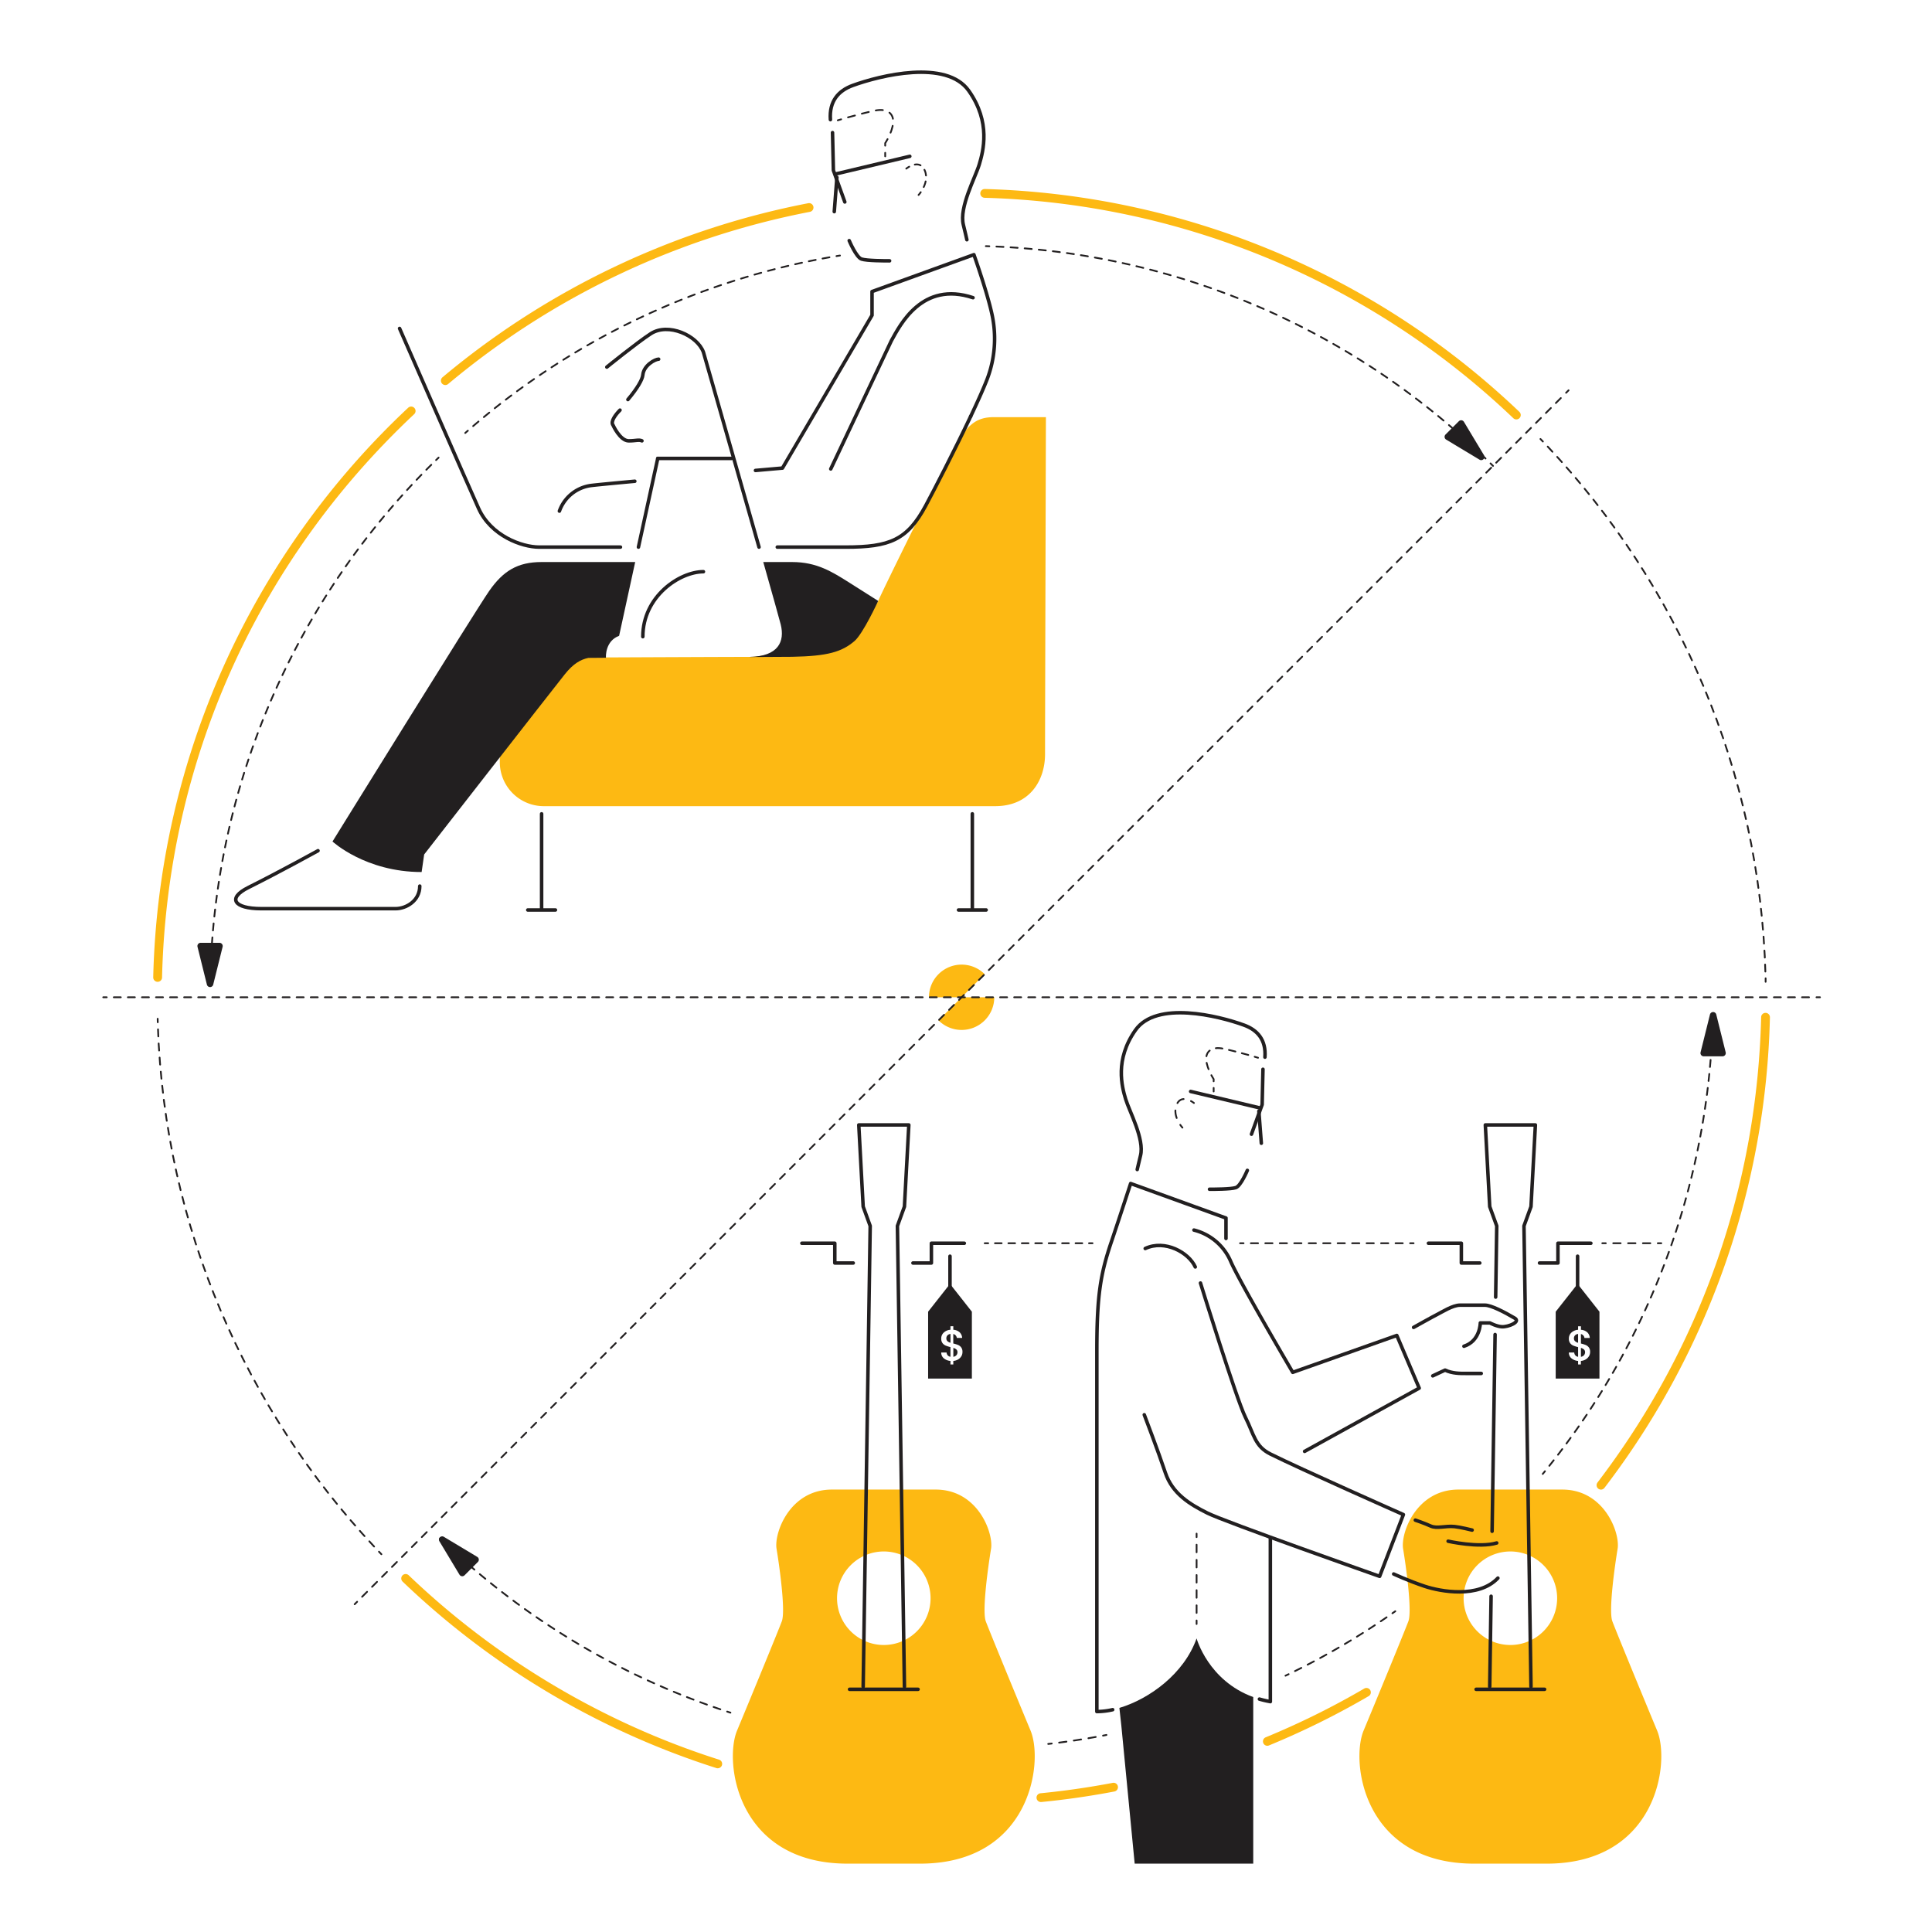 <svg xmlns="http://www.w3.org/2000/svg" viewBox="0 0 2200 2200"><defs><style>.cls-1{fill:#fdb913;}.cls-2{fill:#221f20;}.cls-10,.cls-11,.cls-12,.cls-13,.cls-14,.cls-15,.cls-16,.cls-17,.cls-18,.cls-19,.cls-20,.cls-21,.cls-22,.cls-23,.cls-3,.cls-4,.cls-5,.cls-6,.cls-7,.cls-8,.cls-9{fill:none;stroke:#221f20;stroke-linecap:round;}.cls-10,.cls-11,.cls-12,.cls-13,.cls-14,.cls-15,.cls-16,.cls-17,.cls-18,.cls-19,.cls-20,.cls-21,.cls-22,.cls-3,.cls-4,.cls-5,.cls-6,.cls-7,.cls-8,.cls-9{stroke-miterlimit:10;stroke-width:2px;}.cls-4{stroke-dasharray:8.06 8.06;}.cls-5{stroke-dasharray:7.97 7.97;}.cls-6{stroke-dasharray:7.97 7.97;}.cls-7{stroke-dasharray:8.1 8.1;}.cls-8{stroke-dasharray:8.44 8.44;}.cls-9{stroke-dasharray:8.07 8.07;}.cls-10{stroke-dasharray:8.01 8.01;}.cls-11{stroke-dasharray:7.97 7.97;}.cls-12{stroke-dasharray:8.05 8.05;}.cls-13{stroke-dasharray:8.01 8.01;}.cls-14{stroke-dasharray:8.01 8.01;}.cls-15{stroke-dasharray:6.79 6.79;}.cls-16{stroke-dasharray:8.14 8.14;}.cls-17{stroke-dasharray:8.79 8.79;}.cls-18{stroke-dasharray:7.58 7.58;}.cls-19{stroke-dasharray:8.63 8.63;}.cls-20{stroke-dasharray:8.24 8.24;}.cls-21{stroke-dasharray:7.65 7.65;}.cls-22{stroke-dasharray:8.45 8.45;}.cls-23{stroke-linejoin:round;stroke-width:4px;}</style></defs><g id="solid_shapes" data-name="solid shapes"><path class="cls-1" d="M569.14,867.86A50.14,50.14,0,0,0,619.28,918H1133c41,0,57-31,57-59s1-384,1-384h-59c-22,0-32,10-48,40s-76,151.28-84,169.28S893.83,748,853.83,748s-284.69,1.19-284.69,1.19Z"/><path class="cls-1" d="M1121.3,1109.31a37.2,37.2,0,0,0-63.5,26.31H1095Z"/><path class="cls-1" d="M1095,1135.62l-26.3,26.3a37.2,37.2,0,0,0,63.5-26.3Z"/><path class="cls-1" d="M1887,1970.68c-15-36-46.49-112.5-51-124.5s3-64.49,6-82.49-15-67.5-63-67.5H1660.75c-48,0-66,49.5-63,67.5s10.5,70.5,6,82.49-36,88.5-51,124.5,0,151.49,126,151.49H1761C1887,2122.17,1902,2006.68,1887,1970.68Zm-167.11-97.5a53.25,53.25,0,1,1,53.25-53.24A53.25,53.25,0,0,1,1719.87,1873.18Z"/><path class="cls-1" d="M1173.52,1970.68c-15-36-46.5-112.5-51-124.5s3-64.49,6-82.49-15-67.5-63-67.5H947.28c-48,0-66,49.5-63,67.5s10.5,70.5,6,82.49-36,88.5-51,124.5,0,151.49,126,151.49h82.25C1173.52,2122.17,1188.52,2006.68,1173.52,1970.68Zm-167.12-97.5a53.25,53.25,0,1,1,53.25-53.24A53.24,53.24,0,0,1,1006.4,1873.18Z"/><path class="cls-1" d="M1726.71,477.61a4.94,4.94,0,0,1-3.45-1.38,908.57,908.57,0,0,0-602.1-251,5,5,0,1,1,.28-10A918.45,918.45,0,0,1,1730.16,469a5,5,0,0,1-3.45,8.61Z"/><path class="cls-1" d="M507.11,438.45a5,5,0,0,1-3.22-8.84A920.25,920.25,0,0,1,920.37,231.4a5,5,0,1,1,1.89,9.82A910.14,910.14,0,0,0,510.32,437.28,5,5,0,0,1,507.11,438.45Z"/><path class="cls-1" d="M179.48,1118h-.12a5,5,0,0,1-4.88-5.12A918.19,918.19,0,0,1,464.69,464.41a5,5,0,1,1,6.84,7.29c-179.16,168.29-281.1,396.1-287,641.44A5,5,0,0,1,179.48,1118Z"/><path class="cls-1" d="M817.31,2013.58a5,5,0,0,1-1.51-.23A920.25,920.25,0,0,1,458.47,1801a5,5,0,1,1,6.91-7.23c100,95.71,222.24,168.34,353.45,210a5,5,0,0,1-1.52,9.77Z"/><path class="cls-1" d="M1185.56,2052a5,5,0,0,1-.48-10c25.34-2.49,50.84-6.08,75.81-10.67l6.19-1.16A5,5,0,0,1,1269,2040c-2.09.4-4.17.79-6.26,1.17-25.24,4.65-51,8.28-76.64,10.79A4.19,4.19,0,0,1,1185.56,2052Z"/><path class="cls-1" d="M1443.15,1987.94a5,5,0,0,1-1.91-9.62,910.72,910.72,0,0,0,112.5-55.68,5,5,0,0,1,5,8.64,920.83,920.83,0,0,1-113.74,56.28A5,5,0,0,1,1443.15,1987.94Z"/><path class="cls-1" d="M1823.06,1696.23a5,5,0,0,1-4-8q2.54-3.32,5-6.66c114-152.07,176.75-333,181.38-523.33a5,5,0,1,1,10,.24,916.28,916.28,0,0,1-183.37,529.09c-1.69,2.26-3.39,4.5-5.1,6.74A5,5,0,0,1,1823.06,1696.23Z"/><path class="cls-2" d="M1936.47,1198.26l10.69-43a3.7,3.7,0,0,1,7.19,0l10.7,43a3.7,3.7,0,0,1-3.6,4.59h-21.39A3.69,3.69,0,0,1,1936.47,1198.26Z"/><path class="cls-2" d="M224.91,1078.18l10.69,43a3.7,3.7,0,0,0,7.19,0l10.7-43a3.71,3.71,0,0,0-3.6-4.6H228.5A3.7,3.7,0,0,0,224.91,1078.18Z"/><path class="cls-2" d="M543.45,1772.85l-38-22.84a3.7,3.7,0,0,0-5.09,5.08l22.85,38a3.7,3.7,0,0,0,5.8.71l15.12-15.12A3.71,3.71,0,0,0,543.45,1772.85Z"/><path class="cls-2" d="M1646.77,500.59l38,22.85a3.7,3.7,0,0,0,5.08-5.08l-22.85-38a3.69,3.69,0,0,0-5.79-.71l-15.13,15.12A3.7,3.7,0,0,0,1646.77,500.59Z"/><path class="cls-2" d="M1362.58,1865.68c-14.22,40.27-53.68,68.89-87.91,79.15l2.21,20.2,15.2,157.14h135v-189.7C1375.82,1913.8,1362.58,1865.68,1362.58,1865.68Z"/><path class="cls-2" d="M1085.59,1534.86V1545a5.59,5.59,0,0,0,3.45-1.77,5,5,0,0,0,1.25-3.43,4,4,0,0,0-1.23-3.12A9,9,0,0,0,1085.59,1534.86Z"/><path class="cls-2" d="M1077.64,1524a4.18,4.18,0,0,0,1.22,3.2,8.78,8.78,0,0,0,3.48,1.85V1519a5.57,5.57,0,0,0-3.43,1.55A4.8,4.8,0,0,0,1077.64,1524Z"/><path class="cls-2" d="M1081.77,1462l-24.91,31.65v76.16h49.83v-76.16Zm13,82.21a10.17,10.17,0,0,1-3.6,3.7,12.52,12.52,0,0,1-5.62,1.8v4h-3.25v-4a13.2,13.2,0,0,1-7.6-3,8.25,8.25,0,0,1-2.9-6.6h6.1a5.4,5.4,0,0,0,1.25,3.23,5.1,5.1,0,0,0,3.15,1.62v-11a39.66,39.66,0,0,1-5.45-1.72,8.83,8.83,0,0,1-3.58-2.78,8.28,8.28,0,0,1-1.47-5.2,9,9,0,0,1,2.9-6.87,12.43,12.43,0,0,1,7.6-3.18v-4h3.25v4a11.94,11.94,0,0,1,7.07,2.78,9.4,9.4,0,0,1,3,6.52h-6.1a4.88,4.88,0,0,0-1.2-2.77,5.33,5.33,0,0,0-2.8-1.68v10.8a36.76,36.76,0,0,1,5.45,1.68,8.62,8.62,0,0,1,3.55,2.75,8.3,8.3,0,0,1,1.45,5.17A9.45,9.45,0,0,1,1094.81,1544.21Z"/><path class="cls-2" d="M1796.42,1462l-24.92,31.65v76.16h49.83v-76.16Zm13,82.21a10.34,10.34,0,0,1-3.6,3.7,12.56,12.56,0,0,1-5.63,1.8v4H1797v-4a13.23,13.23,0,0,1-7.6-3,8.28,8.28,0,0,1-2.9-6.6h6.1a5.46,5.46,0,0,0,1.25,3.23A5.1,5.1,0,0,0,1797,1545v-11a40.11,40.11,0,0,1-5.45-1.72,8.74,8.74,0,0,1-3.57-2.78,8.22,8.22,0,0,1-1.48-5.2,9,9,0,0,1,2.9-6.87,12.45,12.45,0,0,1,7.6-3.18v-4h3.25v4a12,12,0,0,1,7.08,2.78,9.39,9.39,0,0,1,3,6.52h-6.1a4.88,4.88,0,0,0-1.2-2.77,5.29,5.29,0,0,0-2.8-1.68v10.8a36.76,36.76,0,0,1,5.45,1.68,8.62,8.62,0,0,1,3.55,2.75,8.23,8.23,0,0,1,1.45,5.17A9.55,9.55,0,0,1,1809.46,1544.21Z"/><path class="cls-2" d="M1800.23,1534.86V1545a5.54,5.54,0,0,0,3.45-1.77,5,5,0,0,0,1.25-3.43,4,4,0,0,0-1.22-3.12A9.17,9.17,0,0,0,1800.23,1534.86Z"/><path class="cls-2" d="M1792.28,1524a4.15,4.15,0,0,0,1.23,3.2,8.66,8.66,0,0,0,3.47,1.85V1519a5.57,5.57,0,0,0-3.42,1.55A4.8,4.8,0,0,0,1792.28,1524Z"/><path class="cls-2" d="M690,749v-1s-1-18,15-24l18.3-84H616.74C589.48,640,573,650,557,673S378.62,958.23,378.62,958.23,416.12,993,480.12,993L483,973S620,797,643,768c9.71-12.24,18.08-17,27-18.84v0Z"/><path class="cls-2" d="M968,664c-20.62-13.07-38-24-66-24H869.14c10.52,37.13,18.42,65.24,19.86,71,4.91,19.63-2.73,36.36-35.17,37v.18L902,747.9c40.53-.72,56.59-5.59,71-17.9,9.9-8.47,27-45.72,27-45.72Z"/></g><g id="dotted_lines" data-name="dotted lines"><path class="cls-3" d="M1122.59,280.29l4,.14"/><path class="cls-4" d="M1134.64,280.76a852.6,852.6,0,0,1,559.79,244.11"/><path class="cls-3" d="M1697.3,527.7c1,.93,1.89,1.87,2.83,2.82"/><path class="cls-3" d="M529.76,493.05l3-2.64"/><path class="cls-5" d="M538.79,485.19A853.16,853.16,0,0,1,948.56,292.28"/><path class="cls-3" d="M952.49,291.62l4-.65"/><path class="cls-3" d="M239.36,1119.18c0-1.33,0-2.67.08-4"/><path class="cls-6" d="M239.67,1107.22a852.67,852.67,0,0,1,250.19-576.7l3.87-3.85"/><path class="cls-3" d="M496.57,523.88l2.87-2.79"/><path class="cls-3" d="M831.75,1950.23,828,1949"/><path class="cls-7" d="M820.26,1946.42q-29.49-10-58.36-22.21A852.15,852.15,0,0,1,507,1757.44"/><path class="cls-3" d="M504.05,1754.65l-2.89-2.77"/><path class="cls-3" d="M1259.94,1975.62l-3.92.76"/><path class="cls-8" d="M1247.72,1977.91q-22.82,4.11-45.9,7"/><path class="cls-3" d="M1197.63,1985.39l-4,.46"/><path class="cls-3" d="M1588.84,1834.76l-3.27,2.3"/><path class="cls-9" d="M1578.94,1841.66a848.63,848.63,0,0,1-107.92,63"/><path class="cls-3" d="M1467.39,1906.42l-3.6,1.73"/><path class="cls-3" d="M1950.36,1163c0,1.34-.08,2.67-.13,4"/><path class="cls-10" d="M1949.91,1175a852.44,852.44,0,0,1-188.11,497.19"/><path class="cls-3" d="M1759.28,1675.32l-2.54,3.09"/><path class="cls-3" d="M1754.15,499.89l2.77,2.88"/><path class="cls-11" d="M1762.4,508.55c148.58,158.08,241.65,369,248,601.46"/><path class="cls-3" d="M2010.54,1114l0,1.5c0,.83,0,1.67,0,2.5"/><path class="cls-3" d="M434.31,1769.82l-2.76-2.89"/><path class="cls-12" d="M426,1761.07c-146.23-156.34-238.29-364-246.26-593"/><path class="cls-3" d="M179.64,1164.05V1164c0-1.31-.08-2.61-.11-3.92"/><line class="cls-3" x1="117.55" y1="1135.62" x2="121.55" y2="1135.62"/><line class="cls-13" x1="129.56" y1="1135.62" x2="2064.44" y2="1135.62"/><line class="cls-3" x1="2068.45" y1="1135.62" x2="2072.45" y2="1135.62"/><line class="cls-3" x1="403.84" y1="1826.78" x2="406.67" y2="1823.95"/><line class="cls-14" x1="412.33" y1="1818.28" x2="1780.5" y2="450.12"/><line class="cls-3" x1="1783.33" y1="447.28" x2="1786.16" y2="444.45"/><path class="cls-3" d="M1032,192a26.6,26.6,0,0,1,3.35-2.18"/><path class="cls-15" d="M1041.67,187.42c4.14-.75,8.64.31,11.33,6.58,3.56,8.31.43,16.62-2.7,22"/><path class="cls-3" d="M1048.47,218.86A32.14,32.14,0,0,1,1046,222"/><path class="cls-3" d="M954,137s1.41-.43,3.83-1.13"/><path class="cls-16" d="M965.66,133.64C974,131.31,985.5,128.25,996,126c14-3,22,3,21,14s-9,23-9,23v6.92"/><line class="cls-3" x1="1008" y1="174" x2="1008" y2="178"/><path class="cls-3" d="M1359.55,1256a25.34,25.34,0,0,0-3.36-2.17"/><path class="cls-17" d="M1347.82,1251.5c-3,.18-6,1.8-7.92,6.33-3.06,7.14-.84,14.28,1.81,19.3"/><path class="cls-3" d="M1344,1280.88a30.86,30.86,0,0,0,2.46,3.15"/><path class="cls-3" d="M1432.55,1204.49l-3.84-1.14"/><path class="cls-18" d="M1421.43,1201.28c-7.77-2.17-18.45-5-28.19-7.09-13.1-2.81-20.59,2.81-19.65,13.1s8.42,21.53,8.42,21.53v6.24"/><line class="cls-3" x1="1382.01" y1="1238.86" x2="1382.01" y2="1242.86"/><line class="cls-3" x1="1362.58" y1="1849.27" x2="1362.58" y2="1845.27"/><line class="cls-19" x1="1362.58" y1="1836.65" x2="1362.58" y2="1754.68"/><line class="cls-3" x1="1362.58" y1="1750.36" x2="1362.58" y2="1746.36"/><line class="cls-3" x1="1412.07" y1="1415.7" x2="1416.07" y2="1415.7"/><line class="cls-20" x1="1424.32" y1="1415.7" x2="1601.57" y2="1415.7"/><line class="cls-3" x1="1605.69" y1="1415.7" x2="1609.69" y2="1415.7"/><line class="cls-3" x1="1121.3" y1="1415.7" x2="1125.3" y2="1415.7"/><line class="cls-21" x1="1132.96" y1="1415.7" x2="1236.26" y2="1415.7"/><line class="cls-3" x1="1240.08" y1="1415.7" x2="1244.08" y2="1415.7"/><line class="cls-3" x1="1824.55" y1="1415.7" x2="1828.55" y2="1415.7"/><line class="cls-22" x1="1837.01" y1="1415.7" x2="1883.51" y2="1415.7"/><line class="cls-3" x1="1887.74" y1="1415.7" x2="1891.74" y2="1415.7"/></g><g id="solid_lines" data-name="solid lines"><polyline class="cls-23" points="1703.13 1477.01 1704.37 1396 1696.37 1374 1691.37 1281 1748.37 1281 1743.37 1374 1735.37 1396 1743.37 1920.65"/><line class="cls-23" x1="1699.07" y1="1743.68" x2="1702.48" y2="1519.67"/><line class="cls-23" x1="1696.37" y1="1920.65" x2="1697.94" y2="1817.68"/><line class="cls-23" x1="1758.87" y1="1923.65" x2="1680.87" y2="1923.65"/><line class="cls-23" x1="616.74" y1="926.73" x2="616.74" y2="1034.72"/><line class="cls-23" x1="600.99" y1="1036.22" x2="632.49" y2="1036.22"/><line class="cls-23" x1="1107.21" y1="926.73" x2="1107.21" y2="1034.72"/><line class="cls-23" x1="1091.46" y1="1036.22" x2="1122.96" y2="1036.22"/><path class="cls-23" d="M945.6,136.27c-1.5-21,9-33,25.5-39,31.2-11.35,106.49-30,132,6s16.5,69,12,84S1092,236,1097,256c2,8,4,17,4,17"/><polyline class="cls-23" points="948 151 949 194 962 230"/><path class="cls-23" d="M967,274s8,19,14,21,27,2,32,2"/><line class="cls-23" x1="953" y1="202" x2="950" y2="241"/><line class="cls-23" x1="1036" y1="178" x2="952" y2="198"/><path class="cls-23" d="M722.86,548c-26.6,2.45-46.79,4.38-50.86,5a44.36,44.36,0,0,0-35,29"/><path class="cls-23" d="M1105.34,474.11c7.73-16.33,14.45-31.28,18.66-42.11a129.54,129.54,0,0,0,6-72c-5-25-21-70-21-70L993,332v27L891,533l-30.72,2.71"/><path class="cls-23" d="M885.11,623H963c50,0,70-8,91-47,9.93-18.45,33.36-63.91,51.34-101.89"/><path class="cls-23" d="M1440.41,1203.8c1.41-19.65-8.42-30.88-23.86-36.5-29.21-10.62-99.67-28.07-123.53,5.62s-15.44,64.57-11.23,78.61,21.61,45.61,16.93,64.32c-1.87,7.49-3.74,15.91-3.74,15.91"/><polyline class="cls-23" points="1438.16 1217.59 1437.23 1257.83 1425.06 1291.52"/><path class="cls-23" d="M1420.38,1332.7s-7.49,17.78-13.1,19.65-25.27,1.87-30,1.87"/><line class="cls-23" x1="1433.48" y1="1265.32" x2="1436.29" y2="1301.82"/><line class="cls-23" x1="1355.81" y1="1242.86" x2="1434.42" y2="1261.57"/><path class="cls-23" d="M1434.14,1934.78a119.8,119.8,0,0,0,12.43,2.9v-186"/><path class="cls-23" d="M1396.05,1410.25V1387l-108.56-39.31s-14,42.92-21.65,65.51C1253,1451,1249,1475,1249,1539v410a83,83,0,0,0,18-2.15"/><path class="cls-23" d="M455,374s76,174,90,205,49,44,69,44h92.53"/><path class="cls-23" d="M946,534l69-146c10-18,35-68.32,93-49"/><path class="cls-23" d="M715,455c11-13,16.55-23,17-28,1-11,14-18,18-18"/><path class="cls-23" d="M731,502c-3.65-1.63-6.75,0-15,0-10,0-18-18-18-18-3-4,3-12,8-17"/><line class="cls-23" x1="727" y1="623" x2="749" y2="522"/><path class="cls-23" d="M691,418s34.4-27.86,50-38c20-13,53,2,60,21,0,0,37.23,130.07,63.32,222"/><line class="cls-23" x1="749" y1="522" x2="833" y2="522"/><path class="cls-23" d="M801,651c-27,0-69,28-69,74"/><path class="cls-23" d="M362.13,968.72s-42.88,23.69-79.5,42c-24,12-16.5,24,15,24H450.42c12.2,0,27.58-9,27.58-25.72"/><path class="cls-23" d="M1367,1461s41.07,132.69,51.07,152.69,10.88,33.19,28.5,42c33,16.5,151.49,69,151.49,69L1571,1795s-176-62-196-72-40-22-48-46-24-66-24-66"/><path class="cls-23" d="M1361.08,1442.7c-7.5-16.5-34.5-31.5-57-21"/><path class="cls-23" d="M1359.58,1400.7a61.88,61.88,0,0,1,42,36c10.5,24,70.5,126,70.5,126l118.5-42,25.49,60-130.49,72"/><path class="cls-23" d="M1609.69,1511.53s21.82-12.22,27.06-14.84,17.46-10.48,25.75-10.48h28.43c7,0,22.2,7.86,34,14.84,7,4.16-7.42,10.17-14.84,9.73-6.12-.36-13.53-4.36-13.53-4.36h-10.91s0,20.58-18.64,26.58"/><path class="cls-23" d="M1631.51,1566.71l14-6.55c8.29,3.93,17.26,3.8,23.3,3.8h17.91"/><path class="cls-23" d="M1587,1792.33s17.33,8,35.33,14,61.34,14,83.34-9.33"/><path class="cls-23" d="M1611.67,1731s10,3.33,17.33,6.67,16.7-.4,27.33.66c6.67.67,20,4,20,4"/><path class="cls-23" d="M1649,1755s35.33,8,55.33,2"/><polyline class="cls-23" points="1811.55 1415.7 1774.06 1415.7 1774.06 1438.2 1753.06 1438.2"/><polyline class="cls-23" points="1626.56 1415.7 1664.06 1415.7 1664.06 1438.2 1685.06 1438.2"/><polyline class="cls-23" points="982.9 1920.65 984.47 1817.68 985.6 1743.68 989.02 1519.67 989.67 1477.01 990.9 1396 982.9 1374 977.9 1281 1034.9 1281 1029.9 1374 1021.9 1396 1029.9 1920.65"/><line class="cls-23" x1="1045.41" y1="1923.65" x2="967.4" y2="1923.65"/><polyline class="cls-23" points="1098.09 1415.7 1060.59 1415.7 1060.59 1438.2 1039.59 1438.2"/><polyline class="cls-23" points="913.1 1415.7 950.6 1415.7 950.6 1438.2 971.6 1438.2"/><line class="cls-23" x1="1081.77" y1="1470" x2="1081.77" y2="1430.46"/><line class="cls-23" x1="1796.42" y1="1470" x2="1796.42" y2="1430.46"/></g></svg>